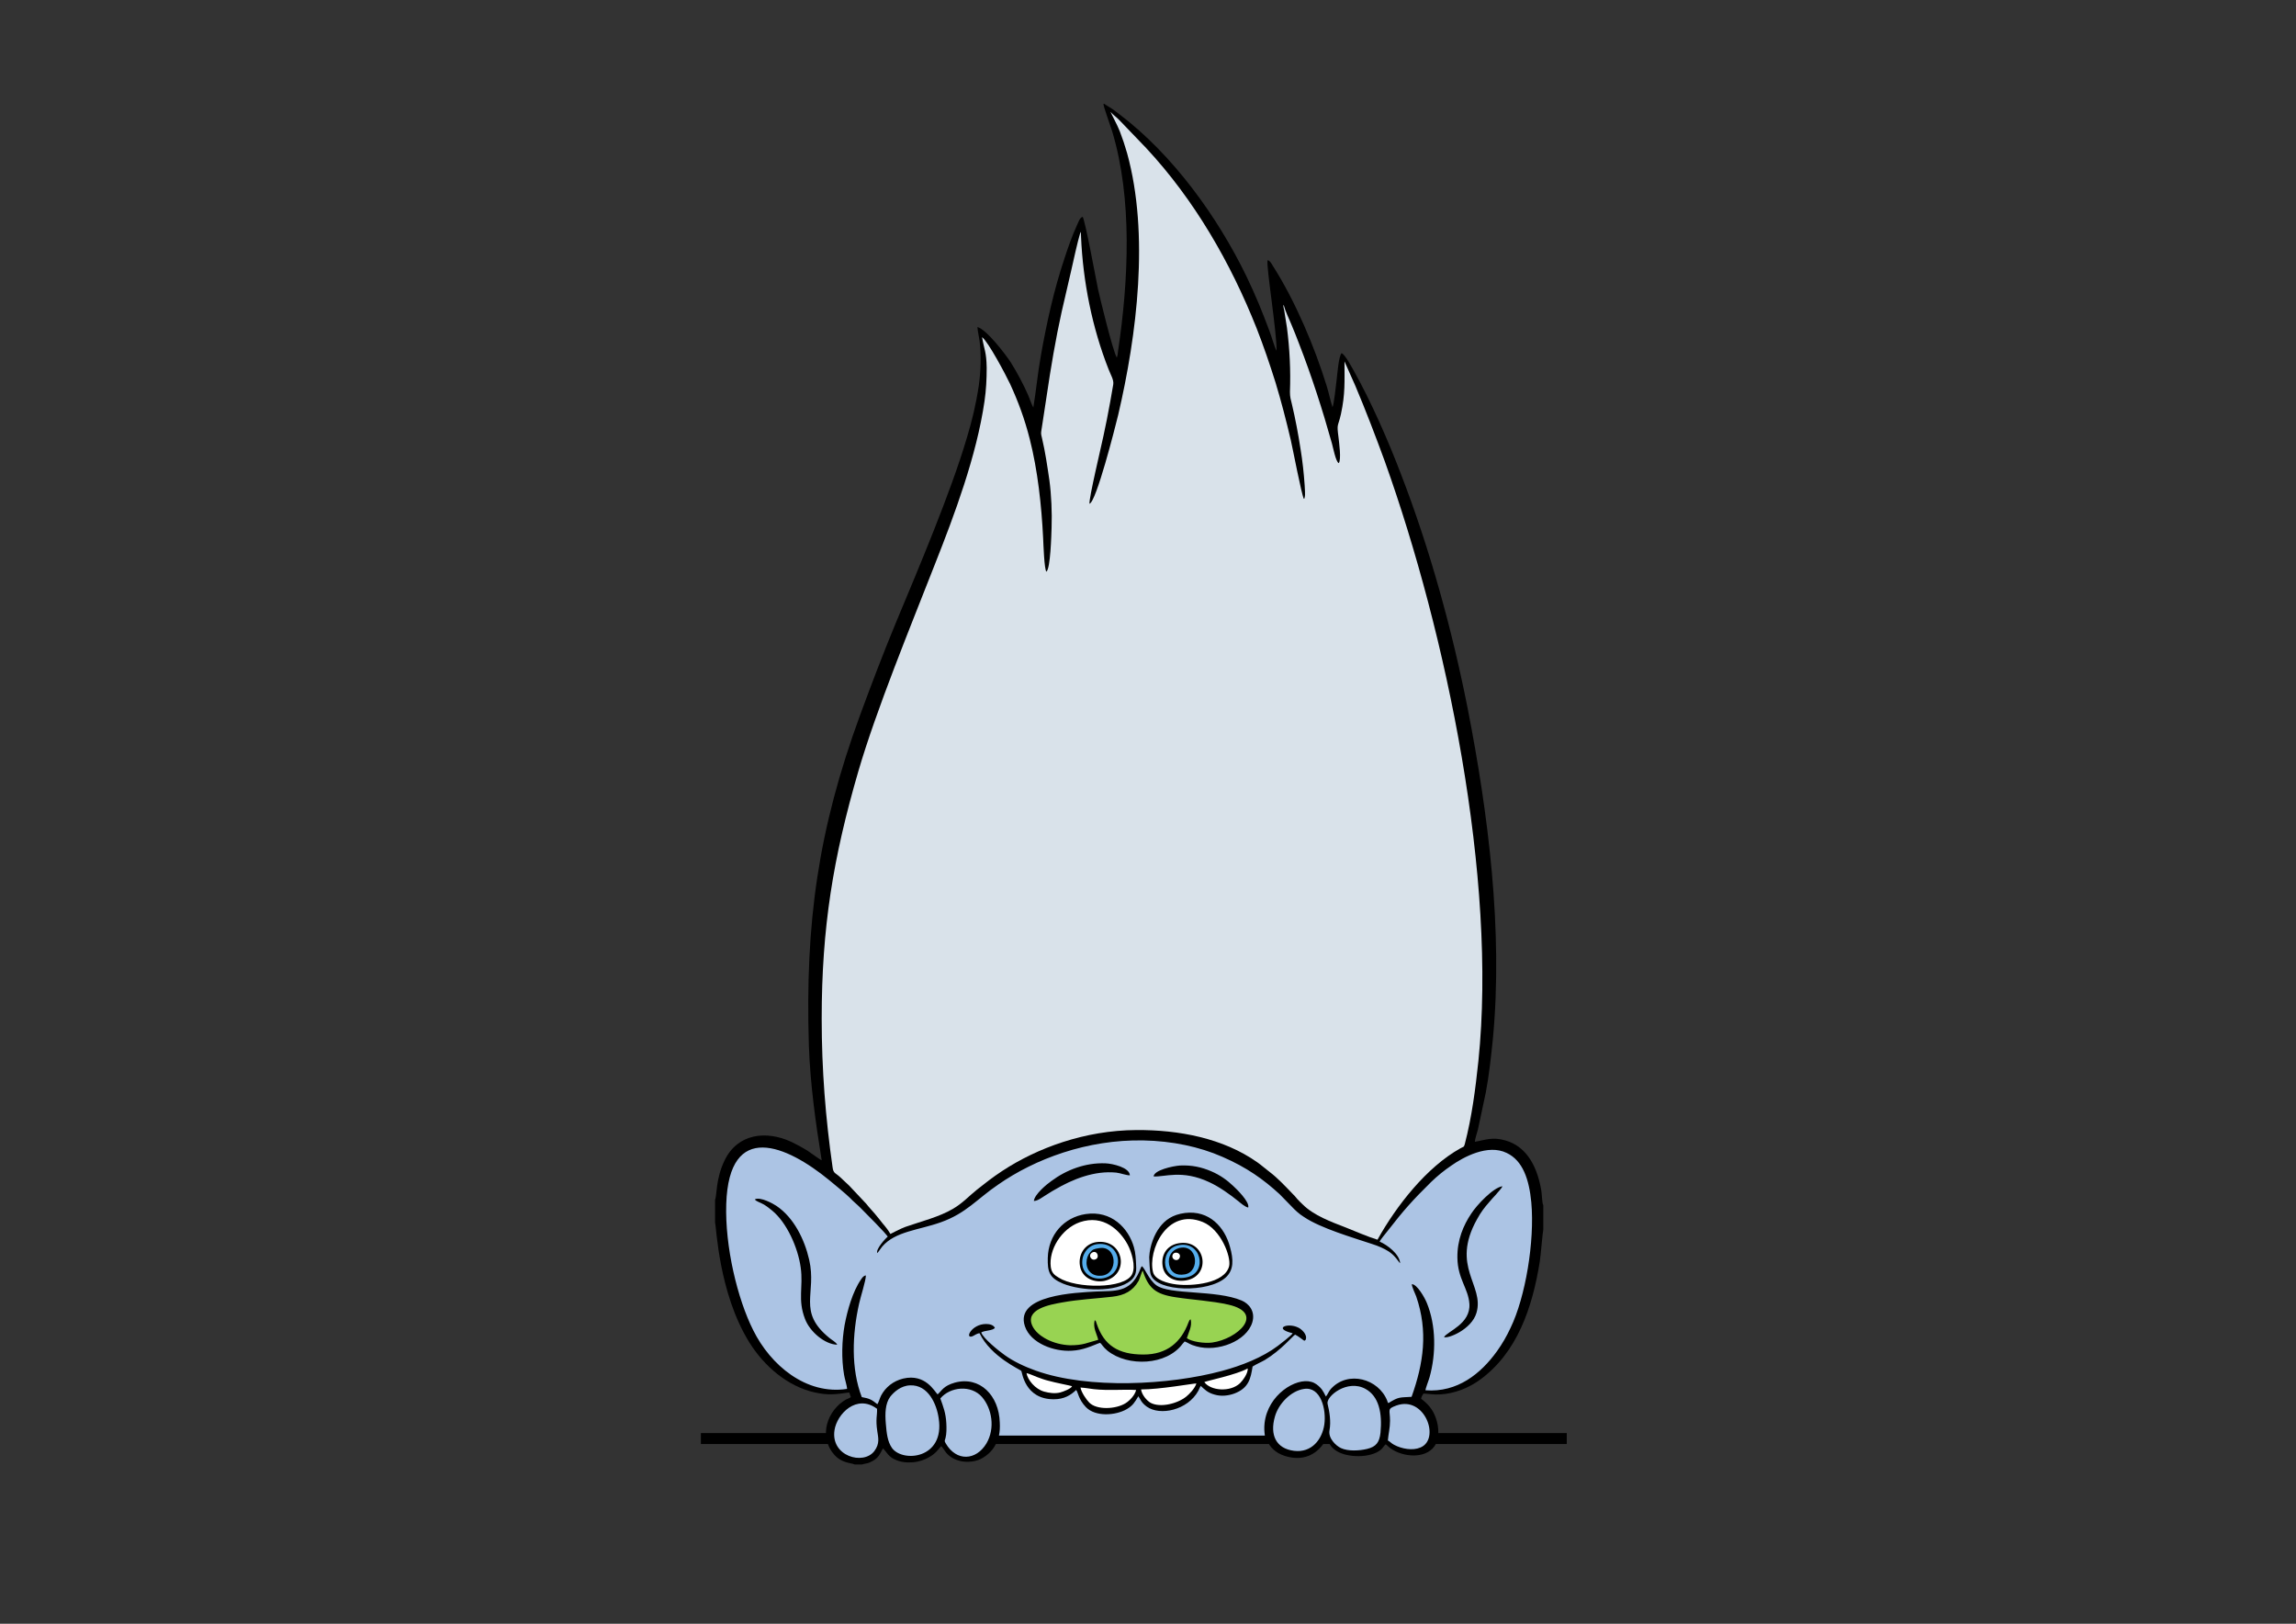 <?xml version="1.0" encoding="utf-8"?>
<!-- Generator: Adobe Illustrator 22.0.0, SVG Export Plug-In . SVG Version: 6.00 Build 0)  -->
<svg version="1.1" id="Слой_1" xmlns="http://www.w3.org/2000/svg" xmlns:xlink="http://www.w3.org/1999/xlink" x="0px" y="0px"
	 viewBox="0 0 841.9 595.3" enable-background="new 0 0 841.9 595.3" xml:space="preserve">
<rect x="0" y="0" width="841.9" height="595.3" fill="#333333" stroke="none"/>
<g id="Слой_2_1_">
	<path d="M574.5,529.4H257v-4h317.5V529.4z"/>
</g>
<g id="Слой_1_1_">
	<path d="M565.2,436.7c-1.3-8-4.8-16.2-13.2-18.6c-4.9-1.4-7.5-0.1-11.2,0.5c0-0.9,0.8-3.3,1.1-4.4l2.9-13.6
		c1.2-6.3,1.9-12.9,2.6-19.6c3.8-39.9-1.7-82.7-9.2-121.1c-5.7-28.9-13.9-58.7-24.5-86.1c-4.6-12.1-11-26.7-17.3-37.9
		c-0.6-1-3.3-6.2-4.5-6.4c-1.1,1.4-1.5,7.7-1.8,9.9c-0.2,1.8-1,9-1.5,9.9c-0.8-2.5-1.3-5.1-2.1-7.7c-4.4-14.3-11.5-31.1-19.5-43.7
		c-0.5-0.7-1.2-2.4-2.2-2.5c-0.6,1.9,3.4,26.3,3.3,33.2c-0.9-1.6-1.8-5.2-2.6-7.2c-2.8-7.5-5-12.9-8.5-20.2
		c-10.6-21.8-26.9-44.4-46.4-59.2c-0.9-0.7-1.8-1.4-2.8-2.1c-0.6-0.4-2.2-1.3-2.8-1.8h-0.4c0.1,1.2,2.5,7.8,3.2,10
		c7.5,24.8,6,54.8,2.2,80.4c-0.1,0.7-0.2,2.1-0.5,2.6c-1.6-2.9-6.2-22-6.9-25.2c-0.7-3.4-4.7-25.1-5.6-26.4
		c-1.1,0.2-1.7,2.3-2.2,3.3c-1.7,3.7-3.3,8.3-4.5,12c-3.8,11.3-6.5,23.5-8.6,35.4c-1.3,7.3-1.7,12.6-2.8,19.2
		c-0.5-0.8-1.4-3.3-1.8-4.3c-1.7-4-4.3-8.8-6.5-12.3c-1.9-2.9-8.9-12.1-12.2-12.9c0.1,1.7,0.6,3.5,0.8,5.2
		c0.7,5.2,0.4,11.2-0.3,16.3c-1,6.7-2.5,13-4.4,19.2c-5.9,20-17.7,47.8-26,67.7c-4.6,11.1-8.9,22.4-13.1,33.8
		c-15.4,42-20.2,76.2-18.8,121.2c0.5,14.4,2.5,28.4,4.7,42.1c-0.4-0.1-4.4-3-5.3-3.6c-1.8-1.1-3.8-2.2-5.9-3.2
		c-9.1-4.2-19.6-3.1-24.4,6.8c-3.3,6.8-2.8,12.9-3.5,14.5v8.4c0.5,1.1,1.2,25.6,12.6,43.9c5.3,8.5,13.9,16.1,24,18.3
		c5,1.1,7.6,0.7,12.6,0l0.6,1.7c-0.5,0.4-1.2,0.6-1.8,0.9c-6.7,3.8-10.3,13.4-4.3,20.2c2.7,3.1,5.8,2.9,7.5,3.6h2.7
		c0.8-0.3,1.8-0.3,2.7-0.7c3.6-1.5,3.7-3.2,5-5.2c0.5,0.5,1.3,1.6,1.9,2.3c0.7,0.7,1.2,1.2,2.3,1.7c1.9,1,4.4,1.3,6.7,1.1
		c2.4-0.2,4.4-0.9,6.2-2c2.2-1.3,2.6-2.1,4.2-3.9c0.6,0.4,1.6,2.3,2.4,3c0.9,0.8,1.8,1.5,3.2,2c2.7,1.1,6.4,0.9,8.9-0.3
		c2.7-1.4,4.7-3.4,5.9-6.2h99.4c1.4,2.8,4,4.6,7.4,5.4c6.3,1.5,11.2-1.2,14.1-6.6c0.5,0.3,0.1-0.1,0.4,0.5c0.8,1.7,1.6,2.9,3.2,3.9
		c4,2.6,12.4,2.7,16.2-0.3c1-0.8,1.1-1.4,1.9-2.1c0.6,0.4,1.1,1,1.8,1.5c4.6,3.3,12.8,3.9,16.1-0.8c1.9-2.7,1.7-7,0.5-10.3
		c-1.1-3.2-2.9-5.2-5.4-7.1c0.1-0.7,0.5-1.4,0.9-1.9c2.2,0.1,3.8,0.5,6.3,0.3c5.1-0.3,10.3-2.4,14.3-5.3c13.8-10,19.3-26.6,22-43.3
		c0.3-1.7,1.1-11.3,1.3-11.8v-9C565.5,441.6,565.4,438,565.2,436.7z"/>
</g>
<g id="Слой_3">
	<path fill="#D9E2EA" d="M305.3,428c-2.6-18.1-4-35.9-4-54.5c0-33.5,4.2-59,13.4-90.6c6.6-22.7,19.5-54,28.1-76
		c7.2-18.2,15.3-39.8,18.2-59.8c0.6-4.2,0.8-8,0.8-12.3c-0.1-5.9-0.9-6.5-1.7-11.2c2.3,1.7,8.8,14,10.3,17.2
		c2.9,6.3,5.3,12.7,7.2,20.2c2.9,11.4,4.3,24.2,4.9,36.3c0.1,2,0.4,11.5,1.2,12.3c1.5-1.3,1.8-13.2,1.9-16.2
		c0.2-5.4-0.1-12.1-0.8-17.3c-0.8-5.4-1.5-10.3-2.7-15.4c-0.5-2-0.4-1.8-0.1-3.8l1.8-11.8c1.5-10.2,3.3-20.9,5.5-30.8
		c1.1-4.9,2.3-9.9,3.4-14.7c1.1-4.8,2.2-10.1,3.5-14.6c0.2,0.4,0.2,1.2,0.2,1.8c0.7,16.5,4.1,33.4,10.1,48.6c0.8,2.1,2,3.9,1.7,5.6
		c-0.4,2.1-0.7,4.2-1.1,6.3c-0.8,4.4-1.6,8.5-2.5,12.6c-0.7,3.4-5.4,23-5.1,24.8c2.5-0.8,9.3-27.6,10.5-32.5
		c6.9-29.5,11.5-66.2,3.3-96c-0.8-2.8-1.7-5.5-2.7-8.1c-1-2.5-3-6.1-3.4-7.1c0.8,1,2.4,2.1,3.4,3.2l9.7,10.1
		c17.6,18.9,30.9,41.9,40.5,66.1c2.5,6.4,4.8,13.1,6.9,19.8c2.1,6.9,3.9,13.9,5.6,21.1c0.8,3.5,3.9,19.8,4.8,21.6
		c0.4-0.4,0.1,0.2,0.3-0.6c0.3-0.9,0-3.4,0-4.3c-0.3-4.5-0.8-9-1.5-13.3c-0.9-5.8-1.9-11.1-3.2-16.6c-0.4-1.6-0.7-2.5-0.7-4.4
		c0.3-7.9-0.1-15.8-1.1-23.6l-1-6.3c-0.1-0.5-0.3-1.1-0.3-1.6c0-0.4,0-0.2,0.1-0.4c0.6,2.3,1.9,4.9,2.8,7.1c1,2.4,1.9,4.6,2.8,7
		c4.7,12.1,8.6,24.2,12.1,36.7c0.4,1.4,1.4,6.7,2.5,7.2c1-1.3,0.1-7.6-0.1-9.5c-0.7-5.3-0.2-3.6,0.9-8.5c1.6-7.4,1.3-11.9,1.3-19.3
		l4,9c3.8,9,7.4,18.4,10.8,27.7c22.6,63.1,41.2,152.9,34.3,219.8c-1.1,10.4-2.4,20.5-5,30.5c-0.3,1.2-0.6,0.9-1.6,1.5
		c-12.4,6.9-23.5,21.1-30.4,33.5c-3.9-1.2-7.9-3-11.7-4.5c-5.2-2-11.7-4.4-15.7-8.4c-0.6-0.6-1.4-1.3-2-2c-0.5-0.7-1.3-1.5-1.9-2.1
		c-2.5-2.6-5.4-5.7-8.2-7.8c-1.6-1.2-2.9-2.4-4.6-3.6c-12.5-8.8-28.7-11.9-44.3-11.8c-19,0.1-36.4,6.6-49.2,15
		c-3.5,2.3-6.3,4.5-9.2,6.8c-3,2.4-5.3,5-8.9,7.1c-5.1,3-11.7,4.6-17.4,6.6c-1.7,0.6-5.3,2.5-5.5,2.6c-0.6-1.1-1.9-2.8-2.8-3.8
		c-1-1.3-1.9-2.4-2.9-3.6s-2.1-2.3-3.1-3.6l-6.3-6.7c-1.1-1.1-2.2-2-3.3-3.1C306.4,430,305.6,430.3,305.3,428z"/>
</g>
<g id="Слой_4">
	<path fill="#55ADEC" d="M435.5,468.2c7.5-1.9,4.9-13.7-3.7-11.6C424.8,458.3,425.6,470.7,435.5,468.2z M432.2,457.6
		c7-1.9,8,8.6,2.3,9.6c-3.3,0.6-5.2-0.8-5.8-3.5C428.1,460.5,429.8,458.3,432.2,457.6z M401.9,456.2c-3.1,0.6-5.5,3.8-5,7.6
		c0.4,3.3,3.8,5.6,7.8,4.8C413.1,466.8,410.9,454.6,401.9,456.2z M403.9,467.7c-3.2,0.3-5.4-1.6-5.5-4.7c0-1.6,0.5-2.9,1.3-3.8
		c0.9-1.1,1.3-1.3,3.3-1.6C409.6,456.4,410.3,467.1,403.9,467.7z"/>
</g>
<g id="Слой_5">
	<path fill="#FFFFFF" d="M416.6,509.6c-0.5,2-2.4,3.9-3.8,4.8c-3.6,2.3-10.7,2.6-13.4-0.2c-1-1-2.9-3.7-3.2-5.5
		c1.7,0.1,3.3,0.4,4.9,0.6C406.6,509.9,412.1,509.3,416.6,509.6z M400.7,459.1c-2,0.9-0.6,3.3,1,2.6
		C403.3,461.1,402.4,458.4,400.7,459.1z M421.9,514.3c3.6,1.9,9.9,0.3,13.1-2.3c1.1-0.9,3.1-2.9,3.7-4.8c-1.2,0-13.4,2.2-20.3,2.2
		C418.7,511.4,420.5,513.5,421.9,514.3z M454.7,507.1c0.8-0.8,3-3.5,2.8-5.4c-4,2.3-15.3,4.6-15.9,5
		C443.9,509.9,451.1,510.5,454.7,507.1z M422.8,466.4c-2-7.8,5-23.7,18.2-18.4c6.7,2.7,10.5,12.8,9.7,16.2
		c-1.6,6.4-13.7,7.4-19.3,6.7C428,470.5,423.5,469.2,422.8,466.4z M426.3,464.1c0.5,3.9,4.2,6.1,8.7,5.3c9.4-1.7,7.1-15.3-2.8-13.6
		C428,456.5,425.7,459.9,426.3,464.1z M432.5,461.2c0.9-1.8-1.8-2.7-2.5-1.2C429.3,461.7,431.7,462.8,432.5,461.2z M413.5,456.3
		c1.4,2.6,3.1,8,1.6,10.9c-2.7,5.4-20.5,5.3-26.9,1.2c-1.5-0.9-2.6-1.7-2.9-3.9c-0.8-6.3,3.9-14,10.6-16.4
		C404.6,445.1,410.7,451.1,413.5,456.3z M401.9,455.4c-4.2,0.7-6.6,4.6-5.9,8.7c0.8,4.8,5.6,6.2,9,5.5
		C414.6,467.3,412,453.9,401.9,455.4z M380.4,504.9c-1.3-0.5-2.8-1.2-4-1.5c0.4,2.5,3.2,5.9,6.5,6.8c1.9,0.5,3.9,0.8,5.9,0.3
		c1.1-0.3,4-1.4,4.3-2.3c-0.5-0.2-6.3-1.3-8.7-2C383.1,505.9,381.8,505.4,380.4,504.9z"/>
</g>
<g id="Слой_6">
	<path fill="#ACC4E4" d="M360.1,512.2c3.6,4.2,4.9,11.4,1.6,17c-3.8,6.3-11,6.7-14.9,0c-0.6-1-0.4-0.9-0.1-2
		c0.4-1.5,0.4-3.7,0.3-5.4c-0.2-3.8-1.1-6-2.2-9.1C348.4,508.4,356.1,507.6,360.1,512.2z M500.7,509.2c-6.7-3.7-14.6,2.8-13.9,5.5
		c0.7,2.8,1.3,6.5,0.7,9.7c-0.5,2.9,2.3,5.6,4.2,6.5c2.6,1.2,6.7,1,9.6,0.3c3.3-0.8,4.5-2.4,4.9-5.9
		C506.9,518,505.6,511.9,500.7,509.2z M478.2,509.2c-4.9,0.7-9.4,5.5-10.7,10.1c-2,6.9,0.5,11.8,7,12.6s10.3-4.2,11.1-9.6
		C486.4,516.7,484.3,508.3,478.2,509.2z M561.5,440.8c1.3,14.4-2.2,34.9-7.6,46c-1.5,3.2-3,5.8-5,8.6c-5.9,8.2-14.5,15.2-26.2,14.3
		c0-0.7,1.2-3.7,1.5-4.8c2.4-8.6,2.4-18.9-1-27.2c-0.8-2-3.6-6.9-5.5-6.9c-0.1,0.7,1.2,3.5,1.6,4.5c4.4,12.8,2.7,24.5-1.7,36.8
		c-4.5,0.3-4.6-0.1-8.5,2.3l-0.1-0.1l-0.2-0.3c0-0.1-0.1-0.3-0.1-0.4c-3.2-8.2-14.4-11.2-20.6-4.5c-0.8,0.8-1.2,2-1.9,2.9l-0.5-0.9
		c-0.1-0.3-0.3-0.6-0.5-0.9c-0.3-0.6-0.7-1.1-1.1-1.5c-0.8-0.8-1.8-1.7-3.3-2.1c-5.6-1.6-15.9,4.7-17.1,15.1
		c-0.2,1.7-0.1,3.2,0.1,4.6h-97.5c0.3-1.4,0.4-3,0.3-4.8c-0.3-9.9-7.3-17.1-16.5-14.6c-4.2,1.2-4.7,2.9-6.3,4.3
		c-1.1-1-4.4-7.7-12.6-5.8c-3.7,0.9-6.5,3.2-8.1,6.2c-0.4,0.7-1,2.8-1.4,3.2c-2-1.6-2.8-2.1-5.7-2.6c-4-10.4-3.5-23-1-34.2
		c0.5-2.4,2.5-8.5,2.5-10.4c-0.9,0.1-1.3,0.8-1.8,1.5c-3.1,4.5-5,11.4-6,16.7c-1,5.7-1.2,12.3-0.2,18.2c0.2,1.4,1.1,4.1,1.1,5.2
		c-15.1,2.3-28.1-8.8-34.4-21.5c-5.8-11.5-10.4-30.7-9.9-46.3c1-30.8,22.2-21.5,37.8-8.7c1.7,1.4,6.1,5,7.6,6.5
		c1.2,1.3,2.4,2.2,3.7,3.5c1.7,1.7,9.9,9.9,10.1,10.7c-0.9,0.7-4.5,4.7-3.8,6c0.7-0.8,1.2-1.7,1.8-2.4c4.8-5.6,13.4-6,21.5-8.9
		c9.3-3.3,13.2-8.5,21-13.8c13.5-9.4,32.6-16.6,53.3-16.2c10.4,0.2,20.5,2.3,28.9,6c9,3.9,15.1,8.3,21,13.7l4.3,4.4
		c1.3,1.4,2.9,2.9,4.7,4c6.1,4.1,17.8,7.5,25,9.9c2.2,0.7,4.3,1.6,6,2.7c0.9,0.6,1.7,1.3,2.3,2c0.4,0.4,0.6,0.7,0.9,1.1l0.7,0.9
		c0.2,0.2,0,0.1,0.3,0.3c-0.2-3.3-4.7-6.7-7.5-7.9c0.3-0.8,2.3-3.1,2.9-3.9c5.9-7.6,9.1-11.2,16-18c2.3-2.2,4.6-4.1,7.4-6
		c4.4-3.1,13.4-8,20.3-4.6C558.4,425.5,560.7,432.4,561.5,440.8z M307,493c-0.5-1-2.1-1.8-2.9-2.5c-11.9-9.7-4.5-16.2-7.4-28.7
		c-1.7-7.4-5.6-15.4-12-19.7c-1.2-0.8-5.8-3.4-7.9-2.4c0.3,0.7,1.7,1,3.3,1.9c1.3,0.8,2,1.4,3,2.2c5.4,4.4,9.5,13.6,10.5,20.9
		s-1.2,11.7,1.6,18.9C297,488.3,302.5,492.9,307,493z M423,431.3c3.9,0.3,10.4-2.6,20.4,2.1c3.7,1.7,7.6,4.5,10.7,7
		c0.7,0.6,2.6,2.2,3.6,2.3c0.6-2.1-4.5-7-5.5-7.9c-2.2-2.1-4.8-4-8.1-5.4c-3.5-1.5-7.1-2.3-11.4-2.1
		C429.9,427.5,423.2,429,423,431.3z M422,467.4c2.3,6.3,21.1,6.6,27.4,1c3.1-2.8,2.9-6.7,1.6-11.3c-1.9-7.1-7.5-13.5-16.5-12.4
		c-4.6,0.6-7.3,2.6-9.3,5.3c-1.9,2.5-3.6,6.7-3.8,10.9C421.5,461.9,421.5,466.2,422,467.4z M415.8,457.3c-2-7.1-8.3-13.6-17.7-12.2
		c-8,1.2-13.7,7.6-13.9,16.1c-0.1,5,0.5,7.3,5.6,9.4c6.6,2.7,19.5,3.3,24.8-1.1c1.5-1.3,2.2-2.8,2-5.5
		C416.5,461.7,416.4,459.4,415.8,457.3z M379.1,440.3c1.4,0,3-1.3,4-1.9c1.2-0.7,2.3-1.5,3.6-2.2c6.6-3.9,14.6-7.1,22.6-6.3
		c1.7,0.2,3.6,1,5,1c-0.1-2.9-6.4-4.3-8.9-4.4c-7.4-0.3-14.4,2.4-19.9,6.5C383.9,434.1,379.3,437.9,379.1,440.3z M375.8,486.2
		c2.1,6.3,10.7,9.4,17.2,9c2-0.1,3.8-0.5,5.6-1.1c1.9-0.6,4-1.6,4.8-1.8c0.7,0.6,1,1.5,2.7,2.9c7.5,6,21.7,5.4,27.5-2.5l0.8-0.9
		c1.6,0.6,1.7,1.1,4.3,1.8c7.8,2.2,18.4-1.9,20.5-8.8c1.2-4.1-1.3-6.9-3.9-8c-9.5-4-26.4-2-31.3-5.6c-2.8-2.1-4.2-6.3-5.3-7
		c-0.4,0.4-0.7,1.5-1,2.1c-3.4,7.7-9,6.9-15.8,7.2C394.7,473.9,372,474.7,375.8,486.2z M476,486.7c-3.8-1.9-9.4,0.3-2,2.1
		c-0.3,0.7-4.5,3.9-5.4,4.6c-5.7,4.3-13.4,7.3-20.5,9.2c-19.2,5.2-49,6.8-68.3-0.1c-4.2-1.5-8.2-3.4-11.4-5.7c-2-1.4-8-6.2-8.6-8.3
		c1.3-0.8,4.3-0.6,5-1.7c-0.5-1-1.8-1.4-3.2-1.4c-5.4,0-8,5.6-5,4.5c0.7-0.3,1.7-1.1,2.6-1.1c4.1,8.6,14.9,13.3,15.3,13.8
		c0.3,0.4,1.2,10.4,11.9,10.4c3.8,0,6.2-1.5,8.2-3.4c0.7,0.7,0.8,3.4,3.6,6.3c3.5,3.6,10.9,3.1,15,0.7c2.2-1.3,2.9-2.5,4.2-4.7
		c0.8,1,0.9,2.2,3.1,3.8c4.9,3.5,15,1.3,18.9-5.8c0.3-0.6,0.6-1.4,0.9-1.8c1.4,1.3,2.5,2.5,5.1,3.2c2.4,0.7,5,0.4,7.2-0.4
		c5.3-2,6-5.5,6.7-9.9c1.4-0.9,3.1-1.6,4.5-2.4c6.1-3.7,10.2-8.8,11.1-9.3c0.7,0.4,1.3,0.7,1.9,1.2c2.2,1.7,1.5,0.9,1.6,0.9l0.3-0.1
		C479.7,489.3,477,487.1,476,486.7z M550.9,434.9c-3.4,0.5-9.4,6.9-11.4,10c-2.9,4.3-5.2,9.7-5.1,16.2c0.1,7.8,4,11.2,4.4,16.9
		c0.5,7.4-8.1,10.1-9.3,12.2c1.3,0.7,10.1-2.7,11.9-8.9c3-10.2-9.6-16.8,0.2-34.3c1.4-2.6,2.8-4.4,4.4-6.2c0.9-1,1.5-1.8,2.5-2.8
		C549,437.3,550.6,435.8,550.9,434.9z M512,515.3c-3.5,1.3-2.3,1.4-2.3,5.6c0,2.6-0.6,4.8-0.8,7.2c0.8,0.4,1.3,1.1,2.3,1.6
		c2.8,1.5,6.8,2.2,9.6,1C528.3,527.7,522.5,511.5,512,515.3z M321.6,516.5c-7.5-5.6-14.7,1.9-15.6,7.8c-1.5,9.6,10.6,13,14.6,7.7
		c2.1-2.8,1.4-5,1.1-7.2C321,520.2,321.7,519,321.6,516.5z M333.7,507.9c-3.3,0.1-5.9,2.4-7.3,4.2c-1.8,2.5-1.9,6.1-1.6,9.7
		c0.3,3.6,0.6,6.7,2.3,9.1c4,5.4,19.4,3.9,17.1-10.9C343.5,514.9,340.4,507.6,333.7,507.9z"/>
</g>
<g id="Слой_7">
	<path fill="#98D352" d="M378.6,486.2c-3-6.2,6.3-7.9,10.9-8.7c6-1.1,12.3-1.4,18.4-2.1c4.4-0.5,7.5-2.1,9.6-5.8
		c0.5-1,1.1-3.2,1.5-3.8c2.1,6.5,4.7,8.7,12.1,9.8c6.5,1,13.1,1.3,19.3,2.7c13.7,3.1,3.4,12.6-5.9,13.9c-2.8,0.4-7.6-0.3-9.3-1.6
		c0.6-2.1,2-4.3,1.4-6.9c-0.3,0.2-0.3-0.1-0.8,1.1c-2.7,7.3-7.9,11.8-16.5,11.8c-9.2,0-14.5-3.3-17.2-11.4c-0.2-0.7-0.2-0.9-0.7-1.2
		c-0.7,2.9,0.8,5,1.3,7.2c-4.2,1.1-5.4,2-10.3,2C386.2,493,380.4,489.9,378.6,486.2z"/>
</g>
</svg>
